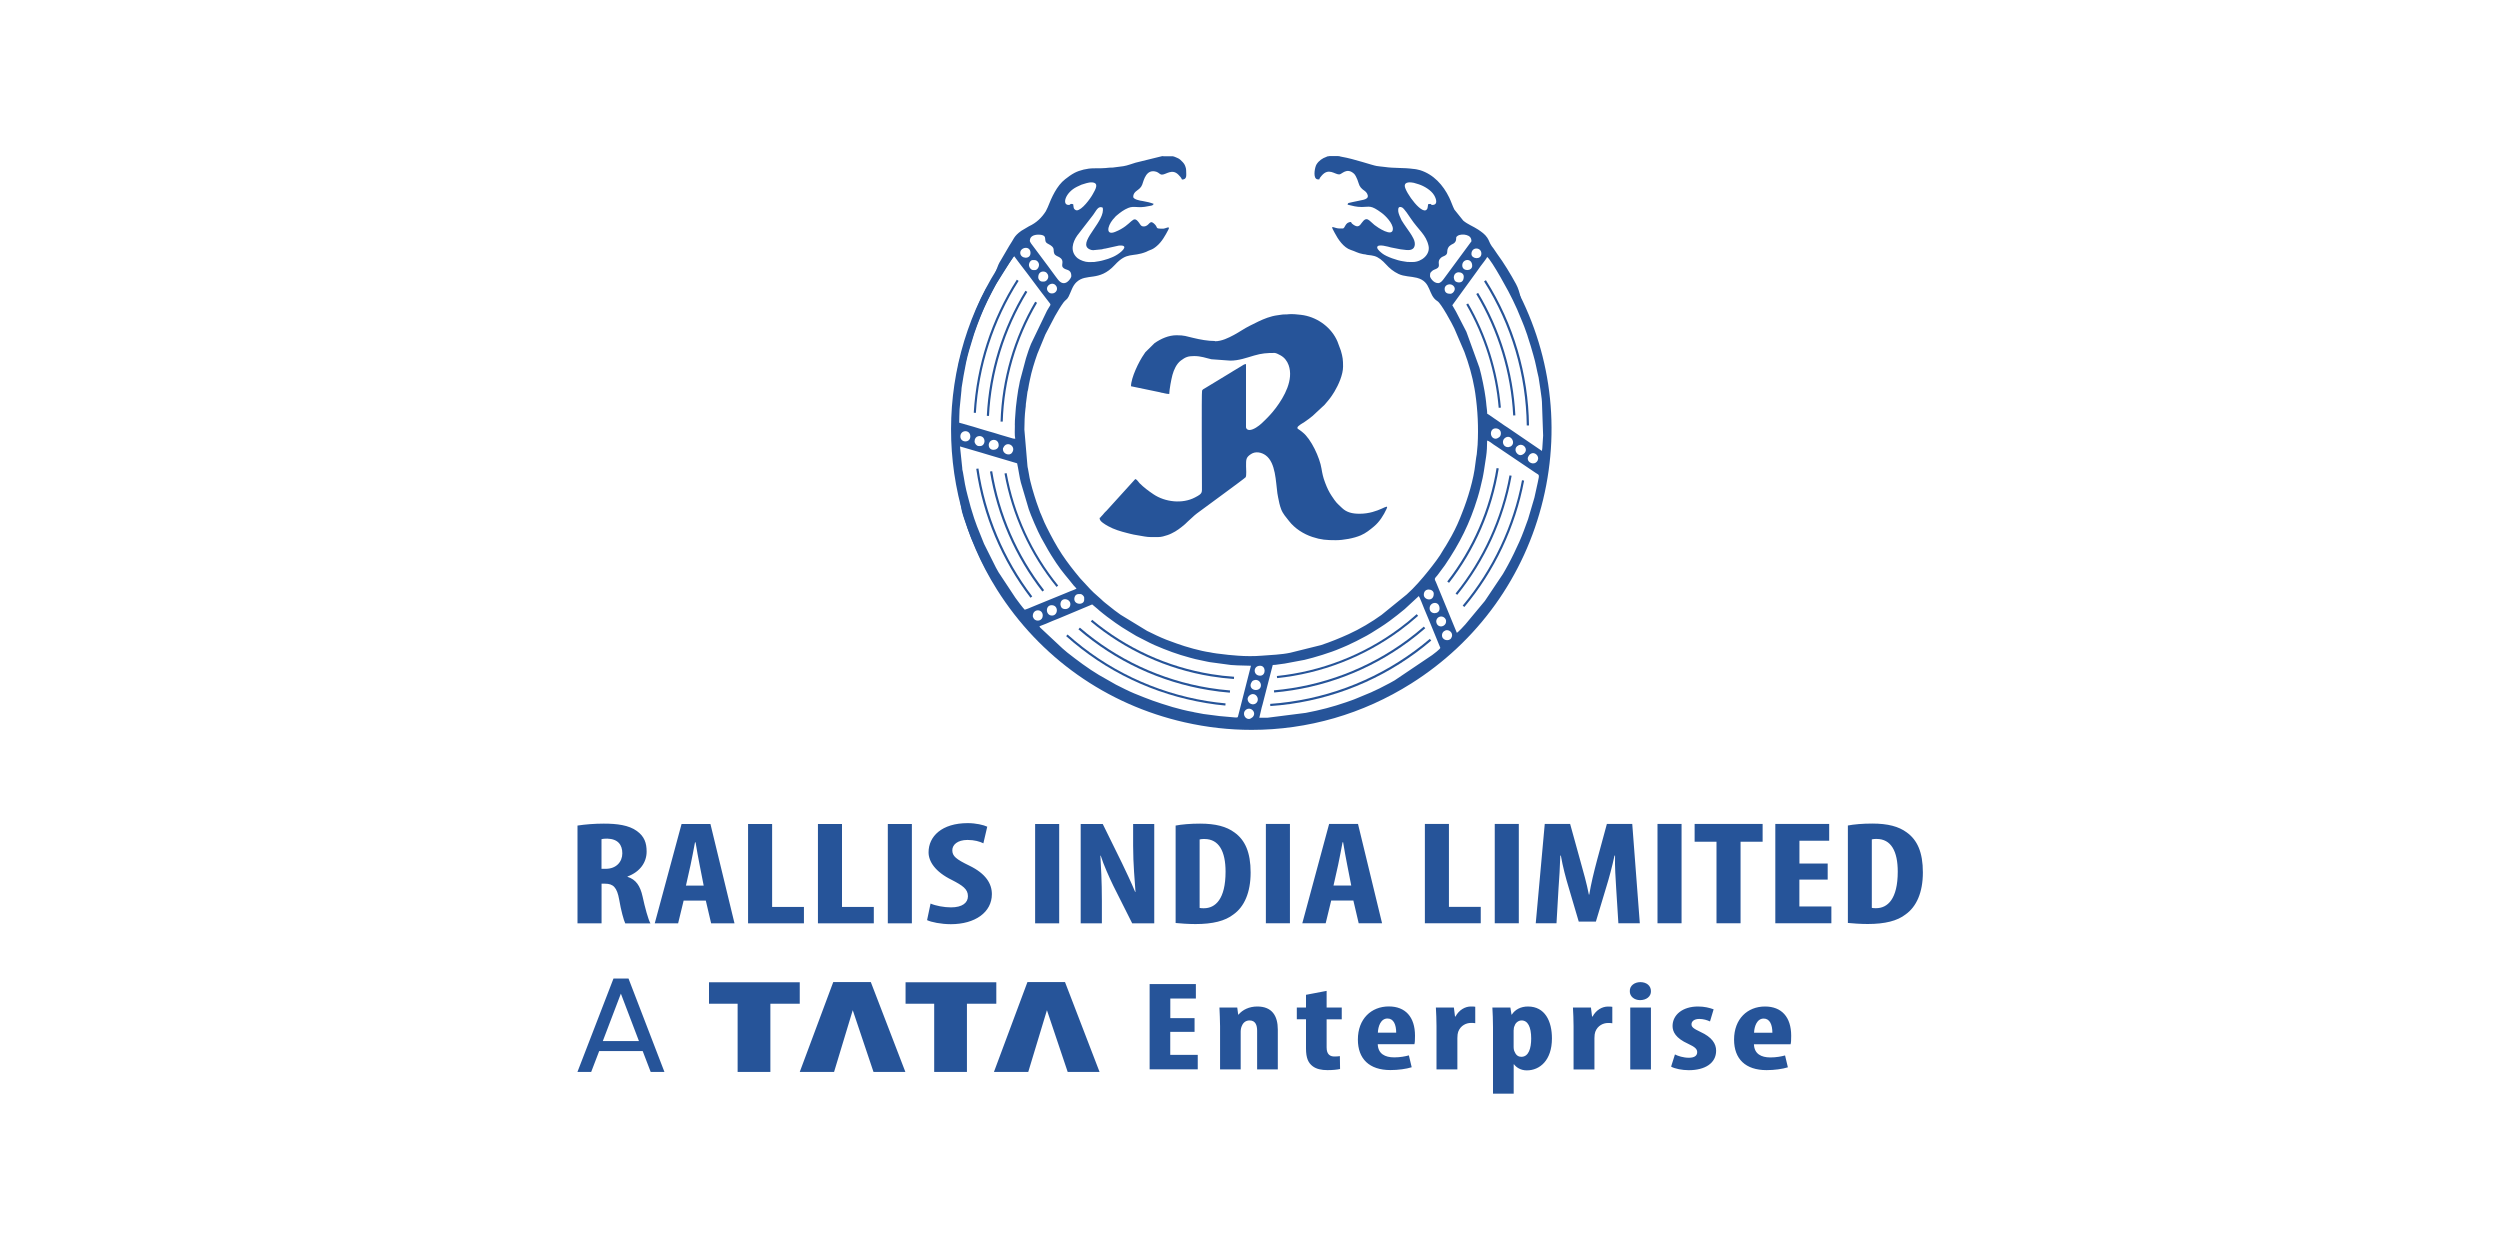 <?xml version="1.0" encoding="UTF-8"?>
<svg id="Layer_2" data-name="Layer 2" xmlns="http://www.w3.org/2000/svg" viewBox="0 0 400 200">
  <defs>
    <style>
      .cls-1 {
        fill-rule: evenodd;
      }

      .cls-1, .cls-2 {
        fill: #265499;
      }

      .cls-3 {
        fill: none;
      }
    </style>
  </defs>
  <g id="Layer_1-2" data-name="Layer 1">
    <g id="RALLIS_INDIA_LIMITED" data-name="RALLIS INDIA LIMITED">
      <path id="TEXT" class="cls-2" d="m92.4,147.73h3.85v-6.34h.56c1.29,0,1.91.57,2.26,2.55.29,1.74.74,3.35.97,3.8h4.03c-.35-.59-.88-2.55-1.26-4.31-.38-1.7-1.06-2.71-2.41-3.14v-.05c2.03-.75,3.06-2.29,3.06-3.98,0-1.37-.35-2.43-1.56-3.3-1.29-.94-3.18-1.18-5.29-1.18-1.47,0-3,.12-4.21.31v15.65h0Zm3.85-13.46c.21-.07.59-.09.91-.09,1.74.05,2.41,1.01,2.41,2.36s-.97,2.47-2.65,2.47h-.68v-4.74Zm16.68,9.83l.85,3.63h3.74l-3.85-15.89h-4.62l-4.29,15.89h3.74l.88-3.63h3.56,0Zm-3.18-2.4l.74-3.3c.21-.92.5-2.57.71-3.63h.09c.18,1.06.44,2.64.65,3.61l.65,3.32h-2.82,0Zm9.94,6.03h8.94v-2.62h-5.09v-13.27h-3.85v15.89Zm11.18,0h8.94v-2.62h-5.09v-13.27h-3.85v15.89Zm11.18-15.89v15.89h3.85v-15.89h-3.85Zm6.3,15.39c.65.31,2.21.64,3.79.64,3.88,0,6.56-1.91,6.56-4.81,0-1.67-.97-3.28-3.59-4.55-2.15-1.04-2.74-1.53-2.74-2.47,0-.85.79-1.65,2.44-1.65,1.12,0,1.97.26,2.53.54l.62-2.66c-.59-.28-1.82-.57-3.12-.57-4.15,0-6.27,2.12-6.27,4.67,0,1.44,1.03,3.11,3.74,4.43,1.68.87,2.56,1.44,2.56,2.59,0,1.04-.88,1.79-2.71,1.79-1.12,0-2.47-.26-3.27-.61l-.56,2.66h0Zm17.27-15.39v15.89h3.85v-15.89h-3.85Zm10.68,15.89v-3.58c0-3.18-.15-5.63-.24-7.24h.06c.44,1.44,1.35,3.44,2,4.79l3.03,6.03h3.53v-15.89h-3.38v3.51c0,2.92.27,5.68.38,7.35h-.06c-.56-1.37-1.53-3.42-2.12-4.64l-3.06-6.22h-3.53v15.89h3.38,0Zm11.8-.05c.76.07,1.97.17,3.18.17,2.77,0,4.74-.5,6.06-1.53,1.74-1.23,2.76-3.51,2.76-6.72s-.88-5.19-2.59-6.41c-1.27-.94-3-1.41-5.5-1.41-1.53,0-2.94.12-3.91.31v15.61h0Zm3.85-13.37c.24-.07.5-.07.76-.07,2.32,0,3.38,1.98,3.38,5.23,0,4.38-1.62,5.85-3.47,5.85-.21,0-.5,0-.68-.05v-10.96h0Zm10.59-2.48v15.89h3.85v-15.89s-3.85,0-3.85,0Zm14,12.26l.85,3.63h3.74l-3.85-15.89h-4.62l-4.29,15.89h3.74l.88-3.63h3.56Zm-3.18-2.4l.74-3.3c.21-.92.5-2.57.71-3.63h.09c.18,1.06.44,2.64.65,3.61l.65,3.32h-2.82,0Zm14.62,6.03h8.94v-2.62h-5.09v-13.27h-3.85v15.89Zm11.18-15.89v15.89h3.85v-15.89h-3.85Zm19.77,15.89h3.44l-1.21-15.89h-4.06l-1.56,5.75c-.53,2-.97,3.79-1.26,5.56h-.06c-.35-1.79-.85-3.56-1.41-5.56l-1.59-5.75h-4.06l-1.44,15.89h3.32l.32-5.52c.12-1.58.24-3.58.29-5.3h.09c.29,1.72.82,3.7,1.21,4.97l1.65,5.59h2.74l1.71-5.68c.38-1.23.91-3.18,1.27-4.88h.09c-.06,1.7.09,3.75.18,5.26l.35,5.56h0Zm6.27-15.89v15.89h3.85v-15.89h-3.85Zm9.44,15.89h3.85v-13.04h3.53v-2.85h-10.88v2.85h3.5v13.04Zm17.8-9.55h-4.53v-3.65h4.76v-2.69h-8.62v15.89h8.97v-2.69h-5.12v-4.29h4.53v-2.57h0Zm3.21,9.5c.76.07,1.97.17,3.18.17,2.77,0,4.74-.5,6.06-1.53,1.74-1.23,2.77-3.51,2.77-6.72s-.88-5.19-2.59-6.41c-1.27-.94-3-1.41-5.5-1.41-1.53,0-2.94.12-3.91.31v15.61h0Zm3.85-13.37c.23-.07.5-.07.76-.07,2.32,0,3.38,1.98,3.38,5.23,0,4.38-1.62,5.85-3.47,5.85-.21,0-.5,0-.68-.05v-10.96h0Zm-135.11,22.83h6.01l5.53,14.38h-5.1l-3.32-9.88-2.99,9.88h-5.49l5.36-14.38Zm-31.07,0h6.01l5.53,14.38h-5.1l-3.32-9.88-2.99,9.88h-5.49l5.36-14.38Zm11.57.03h14.52v3.44h-4.7v10.91h-5.24v-10.91h-4.58v-3.44Zm-31.45,0h14.52v3.44h-4.7v10.91h-5.24v-10.91h-4.58v-3.44Zm-10.61,11.01h-6.96l-1.28,3.34h-2.2l5.77-14.95h2.4l5.75,14.95h-2.2l-1.28-3.34h0Zm-.6-1.6l-2.89-7.59-2.89,7.59h5.77Zm88.91-3.67h-3.89v-3.14h4.09v-2.31h-7.4v13.64h7.7v-2.31h-4.4v-3.68h3.89v-2.21Zm4.06,8.2h3.31v-6.03c0-.38.08-.71.18-.91.23-.59.68-.89,1.24-.89.96,0,1.21.79,1.21,1.64v6.19h3.31v-6.36c0-2.21-.93-3.7-3.28-3.7-1.29,0-2.35.51-3.01,1.3h-.05l-.15-1.13h-2.85c.03.93.1,1.88.1,2.98,0,0,0,6.92,0,6.92Zm13.76-11.94v2.04h-1.47v1.88h1.47v4.68c0,1.56.38,2.31,1.06,2.83.58.45,1.41.63,2.37.63.88,0,1.57-.08,2.02-.18l-.03-2.06c-.28.04-.53.06-.86.06-.66,0-1.26-.28-1.26-1.44v-4.51h2.42v-1.88h-2.42v-2.67l-3.31.63h0Zm17.34,7.93c.08-.28.1-.67.1-1.38,0-3-1.54-4.68-4.19-4.68-2.8,0-4.95,1.98-4.95,5.3,0,3.1,1.84,4.88,5.2,4.88,1.26,0,2.55-.18,3.41-.45l-.45-1.9c-.58.16-1.41.32-2.35.32-1.47,0-2.58-.57-2.63-2.11,0,0,5.86,0,5.86,0Zm-5.84-1.86c.03-.99.45-2.27,1.54-2.27.98,0,1.39.99,1.39,2.27h-2.93Zm9.39,5.87h3.33v-5.02c0-.42.05-.77.13-.99.38-1.03,1.31-1.42,2.02-1.42.28,0,.5,0,.71.04v-2.63c-.2-.04-.38-.04-.71-.04-.91,0-1.89.55-2.45,1.6h-.08l-.18-1.44h-2.88c.05.91.1,1.98.1,2.98v6.92h0Zm9.03,3.89h3.31v-4.7h.05c.35.47,1.04.97,2.05.97,2.07,0,4.02-1.6,4.02-5.12,0-2.75-1.11-5.1-3.84-5.1-1.14,0-2.07.49-2.58,1.3h-.05l-.18-1.13h-2.88c.05.93.1,1.94.1,3.14v10.65h0Zm3.31-10.16c0-.24.03-.51.15-.71.13-.47.61-.85,1.11-.85.99,0,1.54,1.01,1.54,2.89,0,1.56-.4,2.93-1.57,2.93-.38,0-.81-.16-1.06-.77-.13-.2-.18-.51-.18-.85v-2.65h0Zm9.59,6.28h3.33v-5.02c0-.42.05-.77.13-.99.38-1.03,1.31-1.42,2.02-1.42.28,0,.51,0,.71.04v-2.63c-.2-.04-.38-.04-.71-.04-.91,0-1.89.55-2.45,1.6h-.08l-.18-1.44h-2.88c.05.91.1,1.98.1,2.98v6.92h0Zm12.37,0v-9.9h-3.31v9.9h3.31Zm-1.69-13.97c-.91,0-1.72.55-1.69,1.44-.03.85.73,1.44,1.64,1.44,1.01,0,1.77-.59,1.74-1.44,0-.89-.73-1.44-1.69-1.44h0Zm4.92,13.52c.58.34,1.79.57,2.83.57,2.55,0,4.37-1.09,4.37-3.12,0-1.13-.68-2.17-2.5-3-1.16-.55-1.44-.79-1.44-1.23s.4-.85,1.24-.85c.66,0,1.24.18,1.72.4l.58-1.94c-.66-.24-1.46-.45-2.5-.45-2.47,0-4.07,1.34-4.07,3.12,0,.91.48,1.94,2.5,2.85,1.09.51,1.44.83,1.44,1.34,0,.59-.48.89-1.34.89s-1.74-.28-2.22-.53l-.61,1.94h0Zm19.11-3.56c.08-.28.1-.67.1-1.38,0-3-1.54-4.68-4.19-4.68-2.8,0-4.95,1.98-4.95,5.3,0,3.1,1.84,4.88,5.2,4.88,1.26,0,2.55-.18,3.41-.45l-.45-1.9c-.58.16-1.41.32-2.35.32-1.47,0-2.58-.57-2.63-2.11,0,0,5.86,0,5.86,0Zm-5.84-1.86c.03-.99.45-2.27,1.54-2.27.98,0,1.39.99,1.39,2.27h-2.93Z"/>
      <g id="ICON">
        <g>
          <path class="cls-2" d="m158.24,66.55l-.35-.02c.35-7.06,2.49-13.98,6.18-20.01l.3.18c-3.66,5.98-5.78,12.84-6.13,19.85Z"/>
          <path class="cls-2" d="m156.15,66.06l-.35-.02c.44-7.55,2.82-14.91,6.89-21.29l.29.19c-4.03,6.33-6.4,13.64-6.84,21.13Z"/>
          <path class="cls-2" d="m160.44,67.46h-.35c.2-6.75,2.12-13.38,5.54-19.19l.3.18c-3.39,5.76-5.29,12.33-5.49,19.01Z"/>
        </g>
        <g>
          <path class="cls-2" d="m166.78,94.65c-4.34-5.58-7.24-12.22-8.38-19.2l.35-.06c1.13,6.92,4,13.5,8.31,19.04l-.28.21Z"/>
          <path class="cls-2" d="m164.88,95.64c-4.59-6.01-7.6-13.14-8.68-20.63l.35-.05c1.08,7.43,4.06,14.5,8.61,20.47l-.28.21Z"/>
          <path class="cls-2" d="m169.04,93.9c-4.25-5.24-7.12-11.51-8.32-18.14l.34-.06c1.19,6.58,4.04,12.8,8.25,17.99l-.27.22Z"/>
        </g>
        <g>
          <path class="cls-2" d="m196.79,110.83c-1.14-.09-2.29-.23-3.41-.42-7.71-1.26-14.91-4.62-20.83-9.72l.23-.27c5.87,5.06,13.01,8.39,20.65,9.64,1.11.18,2.25.32,3.38.41l-.03.35Z"/>
          <path class="cls-2" d="m196.06,112.89c-1-.09-2.02-.22-3.02-.39-8.37-1.37-16.14-5.07-22.46-10.72l.23-.26c6.27,5.61,13.98,9.28,22.28,10.64.99.16,2,.29,3,.38l-.03.35Z"/>
          <path class="cls-2" d="m197.42,108.64c-1.23-.09-2.47-.23-3.68-.43-7.07-1.15-13.71-4.19-19.21-8.77l.22-.27c5.46,4.54,12.04,7.55,19.05,8.69,1.2.2,2.42.34,3.65.42l-.02.35Z"/>
        </g>
        <g>
          <path class="cls-2" d="m203.86,110.8l-.03-.35c7.72-.67,15.09-3.46,21.32-8.06.91-.67,1.8-1.39,2.66-2.13l.23.26c-.86.75-1.76,1.48-2.68,2.15-6.28,4.64-13.71,7.45-21.5,8.13Z"/>
          <path class="cls-2" d="m203.25,112.97l-.02-.35c8.39-.58,16.41-3.53,23.17-8.52.81-.6,1.61-1.23,2.37-1.88l.23.27c-.76.65-1.56,1.28-2.38,1.89-6.82,5.04-14.9,8.01-23.36,8.59Z"/>
          <path class="cls-2" d="m204.34,108.51l-.04-.35c7.06-.73,13.81-3.35,19.52-7.57.98-.72,1.94-1.5,2.85-2.32l.23.26c-.92.82-1.89,1.61-2.88,2.34-5.76,4.25-12.57,6.89-19.69,7.63Z"/>
        </g>
        <g>
          <path class="cls-2" d="m233.16,95.18l-.27-.22c4.4-5.46,7.38-11.99,8.63-18.9l.34.06c-1.26,6.96-4.26,13.55-8.7,19.05Z"/>
          <path class="cls-2" d="m234.3,97.12l-.27-.22c4.81-5.76,8.09-12.7,9.49-20.07l.34.07c-1.41,7.43-4.72,14.43-9.57,20.23Z"/>
          <path class="cls-2" d="m231.84,93.25l-.28-.21c4.1-5.27,6.83-11.55,7.89-18.15l.35.06c-1.07,6.66-3.82,12.99-7.96,18.31Z"/>
        </g>
        <g>
          <path class="cls-2" d="m242.11,66.48c-.35-6.84-2.39-13.56-5.91-19.44l.3-.18c3.55,5.92,5.61,12.7,5.96,19.6l-.35.02Z"/>
          <path class="cls-2" d="m244.28,68.08c-.1-8.15-2.45-16.1-6.79-22.99l-.04-.07.3-.19.04.07c4.38,6.95,6.75,14.96,6.85,23.17h-.35Z"/>
          <path class="cls-2" d="m239.79,65.24c-.49-5.78-2.29-11.5-5.19-16.52l.3-.17c2.93,5.07,4.74,10.83,5.24,16.67l-.35.03Z"/>
        </g>
        <path class="cls-1" d="m199.84,115.04c-.73,0-1.07-.95-.56-1.42.77-.71,1.89.38,1.13,1.13-.1.1-.41.29-.57.29h0Zm-13.72-90.04h1.53l.28.08s.03.01.04.02c.01,0,.03.01.04.02.02,0,.07.03.09.03.32.13.56.23.78.44.22.21.45.42.61.68.12.18.29.66.29.93,0,.77.22,1.53-.67,1.53-.08-.28-.37-.58-.57-.78-1.01-1.02-1.97-.01-2.62-.01-.34,0-.51-.32-.85-.44-1.68-.57-2.06,1.34-2.32,2.05-.37.98-1.43.92-1.43,1.95,0,.4,1.12.62,1.54.67l.92.19c.22.07.61.16.8.25-.09.33-.54.31-.85.38-1.69.38-2.22-.12-3.21.28-.71.29-1.26.71-1.82,1.18-.01.01-.05.04-.07.06l-.07.06c-.17.15-.12.13-.26.29-.09.11-.15.15-.24.26-.95,1.17-1.1,2.56.34,1.99,2.87-1.13,2.78-2.94,3.86-1.45.19.26.29.57.72.57.95,0,.89-1.13,1.64-.48.82.71,0,.84,1.49.84.36,0,1.2-.55.83.15-.5.95-1.03,1.93-1.86,2.63-.35.3-.66.51-1.11.66-.22.07-.36.17-.59.27-2.25.9-3.02-.08-5.02,2.1-2.54,2.75-4.53,1.23-6.14,2.76-.63.6-.82,1.44-1.23,2.27-.26.53-.52.54-.82.95-.51.69-.94,1.45-1.37,2.19l-1.54,2.94-1.29,3.13c-.44,1.24-.93,2.8-1.19,4.14-.11.55-.2.94-.28,1.5-.02.17-.07.26-.1.39l-.26,1.95c0,.33-.03.48-.07.79-.12.95-.17,2.35-.17,3.32l.49,5.77c.03.27.02.24.08.47l.17.94c.18,1.27.81,3.27,1.2,4.45l.6,1.67s.08.18.1.21l.56,1.34c.12.26.24.52.38.79.74,1.48,1.52,2.94,2.43,4.32.89,1.34,1.88,2.6,2.91,3.83l1.59,1.72c.2.2.38.4.58.58l1.2,1.07c.38.39.81.7,1.23,1.04.6.48,1.24,1,1.88,1.43l4.23,2.58c.98.49,2.04,1,3.07,1.41l1.66.61c1.47.54,3.9,1.22,5.33,1.41.21.03.26.06.46.09.83.15,1.68.2,2.5.32l1.53.13c1.19.09,2.6.1,3.8,0,1.42-.11,3.15-.17,4.56-.47l4.91-1.22c1.51-.5,3-1.11,4.44-1.76,1.78-.81,3.7-1.95,5.26-3.08l4.03-3.27c1.17-1.03,2.52-2.59,3.49-3.81.71-.89,1.81-2.3,2.32-3.26.13-.25.29-.44.43-.68.14-.24.26-.45.41-.7.71-1.19,1.36-2.48,1.88-3.77.1-.25.2-.51.31-.79.93-2.32,1.88-5.44,2.14-7.92l.13-.98c.01-.1.08-.43.09-.52l.14-1.52c.15-2.81.02-5.48-.38-8.26l-.12-.74c-.35-2-.92-3.98-1.62-5.86l-1.6-3.73c-.34-.75-2.13-4.03-2.69-4.37-1.6-.98-.9-3.13-3.31-3.75-.94-.24-2.04-.19-2.94-.62-.44-.21-.73-.4-1.1-.68-.68-.51-1.12-1.19-1.8-1.69-.71-.52-1.18-.58-2.03-.67-.14-.01-.18-.04-.35-.08-.14-.03-.23-.03-.38-.05-.92-.17-1.23-.44-1.97-.67-1.16-.37-2.06-1.72-2.59-2.75-.1-.19-.21-.38-.3-.57-.25-.53.04-.32.51-.2.41.11.63.09,1.07.09s.35-1.04,1.35-1.04c.06.21.21.32.37.43.76.54,1.04.13,1.35-.31.81-1.14,1.15-.34,2.03.36.43.35,2.94,2.06,2.94.62,0-.88-1.14-2.08-1.8-2.56-1.79-1.32-1.9-.94-3.17-.94-.85,0-1.44-.17-2.27-.37.03-.35.2-.26.75-.41l1.52-.32c.34-.06.87-.19.95-.52.08-.36-.23-.78-.47-.94-.52-.36-.83-.65-1-1.27-.05-.18-.12-.38-.19-.55-.12-.3-.33-.75-.53-.94-1.19-1.08-1.94.11-2.38.11-.72,0-1.69-1.12-2.81.2-.15.18-.32.36-.38.6-.27,0-.38,0-.53-.14-.44-.4-.16-1.86.09-2.26.37-.6.93-.99,1.6-1.22.01,0,.03-.01.04-.02.01,0,.03-.01.04-.02.01,0,.03-.01.04-.02l.4-.06h.86c1,0,.5.03,1.12.13,1.82.3,4.88,1.36,5.53,1.46.41.07.8.09,1.26.15,1.57.23,3.05.1,4.54.31.26.04.39.02.6.08.18.05.39.08.55.13,2.16.68,3.69,2.39,4.65,4.37.31.63.53,1.35.83,1.93l1.42,1.77c.71.6,1.61.92,2.38,1.43.56.38,1.08.73,1.46,1.3.36.55.29.72.72,1.36.12.18.17.22.29.38.21.28.36.56.57.84,1.08,1.46,2.14,3.22,3.02,4.83.75,1.38.74,2.8,1.36,4.23.56,1.31.95,2.74,1.41,4.09l1.31,4.77c.33,1.3.57,2.7.74,4.04l.18,2.62c0,.25-.03.68.04.88.04.11.06.28.08.48v3.56c-.01.11-.03.21-.06.3l-.04.09c-.1.34,0,.96-.05,1.36l-.57,6.47c-.47,2.29-1.28,4.43-2.12,6.62-.05.13-.03.07-.09.22l-.6,1.49c-.44,1.11-1.01,2.37-1.54,3.44-.32.63-.62,1.22-.96,1.8-1.08,1.87-1.42,2.36-2.53,4.03l-1.7,2.28c-.92,1.02-1.33,2.11-2.26,3.15-.05.05-.11.12-.15.16,0,0-.02.02-.03.03l-2.07,2.04c-.77.78-2.82,2.45-3.79,3.14-4.59,3.28-8.86,5.59-14.2,7.33-10.35,2.88-18.85,3.13-28.78.2-1.61-.51-3.17-1.07-4.73-1.71-1.72-.71-3.43-1.58-5.05-2.5l-2.44-1.49c-.85-.59-1.76-1.13-2.57-1.79-.17-.14-.24-.18-.42-.31-1.3-.98-2.3-1.93-3.5-2.94l-1.44-1.38c-.43-.5-1-.97-1.4-1.49-.13-.16-.2-.23-.35-.38l-1.99-2.36c-.45-.51-.82-1.11-1.23-1.65-.11-.14-.2-.26-.29-.39l-1.45-2.17c-.13-.19-.17-.28-.27-.46-.09-.15-.18-.27-.28-.45-.1-.17-.15-.25-.25-.43-.11-.19-.17-.26-.28-.46-.08-.15-.16-.3-.26-.48-1.01-1.7-1.74-3.51-2.54-5.31-.04-.1-.06-.14-.11-.26l-.48-1.29c-.31-.92-.65-1.8-.9-2.72l-.75-4.52c-.14-.66-.55-3.18-.58-3.78l-.15-1.94c-.21-1.43-.02-3.95-.02-5.46,0-1.11.26-3.67.43-4.66l.37-2.21c.16-1.23.64-2.84,1-3.98.06-.19.08-.34.15-.53.05-.16.09-.3.14-.47l1.02-3.03c.63-1.7,1.3-3.34,2.16-4.91l1.1-1.63c.61-1.09.68-2.07,1.37-3.11l1.32-2.26c.75-1.08.69-1.53,1.94-2.42l1.23-.73c1.17-.54,2.02-1.35,2.69-2.4l.3-.62c.63-1.6,1.45-3.46,2.79-4.5.49-.38.95-.73,1.5-1.02.84-.44,2.06-.73,3.07-.73.8,0,1.71,0,2.47-.1.21-.03.39,0,.59-.02l1.69-.22c.69-.11,1.31-.38,1.95-.56l3.98-.98c.11-.04.26-.06.43-.08h0Zm14.34,86.05c.65,0,1.06.87.59,1.39-.51.55-1.38.14-1.43-.54-.04-.47.46-.85.84-.85h0Zm-.37-1.41c0-.2.12-.45.22-.58.08-.1.12-.14.24-.19.68-.3,1.2.25,1.2.77,0,1.04-1.66.99-1.66,0Zm1.53-1.53c-1.14,0-1.18-1.59,0-1.59.96,0,.96,1.59,0,1.59Zm-.12,6.69l.37-1.59c.04-.16.1-.35.15-.53.1-.36.18-.71.26-1.02l1.08-4.19c.1-.38.2-.73.28-1.07.34,0,.61-.05.95-.1.35-.05.69-.08.97-.13l3.15-.59c1.54-.36,4.24-1.18,5.67-1.81l.39-.16c.27-.11.53-.22.77-.33l1.45-.69c.51-.26.92-.47,1.41-.74.14-.08.18-.1.32-.17l.7-.41c1.12-.72,1.76-1.07,2.92-1.92l1.22-.93c.41-.33.78-.63,1.19-.96l2.26-2.09c.19.29.69,1.61.86,2.02.28.71.58,1.35.87,2.08l1.71,4.18c0,.2-1.13,1.03-1.3,1.16l-6.01,4.05c-.28.15-.51.3-.79.44l-1.66.86c-.3.14-.57.26-.88.41-.16.08-.27.13-.42.2l-2.21.92c-.17.07-.27.11-.44.18l-.45.17c-.18.07-.29.1-.46.16-.18.06-.26.09-.45.16-2.18.75-4.2,1.27-6.46,1.7l-6.15.78c-.43,0-.86,0-1.29,0h0Zm29.99-13.98c.59,0,1.12.64.69,1.3-.38.57-1.53.33-1.46-.54.04-.52.53-.76.77-.76Zm-65.2-.61l1.06-.41c.36-.16.69-.3,1.03-.44.36-.14.69-.26,1.05-.42l5.32-2.23.87.73c.12.09.17.17.29.26.42.34.8.66,1.23.98,2.17,1.62,2.56,1.8,4.66,3.07l2.19,1.12c.27.13.49.24.75.35,1.92.83,3.63,1.47,5.66,2.01.28.07.62.17.87.23l1.82.39c.21.03.26.05.46.09l3.41.46c.44.01.64.05,1.04.06l2.15.06-1.87,7.33c-.06.22-.09.37-.14.54-.11.41-.04.41-.44.41l-2.59-.23c-.91-.12-1.67-.22-2.55-.33l-1.5-.28c-.19-.05-.12-.05-.29-.07-.77-.12-2.46-.55-3.16-.76-2.77-.84-3.64-1.17-6.15-2.19-.81-.33-2.09-.98-2.9-1.39l-2.74-1.56c-1.74-1.04-3.48-2.35-5.06-3.59-.28-.22-.5-.44-.76-.65l-3.55-3.32c-.17-.19-.06-.09-.13-.23Zm65.08-.86c0,.25-.03.41-.2.6-.36.41-1.09.39-1.32-.24-.24-.64.37-1.26,1.02-1.02.22.08.5.35.5.66h0Zm-66.12-.8c0-1.18,1.59-1.19,1.59-.06,0,.82-.96,1.05-1.4.54-.07-.09-.2-.35-.2-.48h0Zm3.07-.06c-1.05,0-1.1-1.66-.06-1.66,1.15,0,1.06,1.66.06,1.66Zm60.42-1.17c0-1.02,1.59-1.27,1.59.06,0,.96-1.59,1-1.59-.06Zm-59.07-.61c0-1.25,1.59-.96,1.59-.06s-1.09.98-1.42.56c-.08-.1-.17-.34-.17-.5Zm2.88-1.66h.37c.19,0,.55.36.55.55v.37c0,.94-1.84.84-1.55-.38.07-.29.29-.54.63-.54Zm55.26.12c0-1.21,1.59-.99,1.59-.18,0,1.38-1.59,1.01-1.59.18Zm5.28,6.07l-3.29-7.99c-.04-.09-.05-.12-.09-.21-.07-.15-.06-.08-.12-.26-.08-.28.09-.35.44-.79l1.15-1.55c2.38-3.51,3.98-6.69,5.23-10.78.39-1.28.53-2,.81-3.18.05-.21.06-.37.11-.57.04-.16.07-.42.1-.58l.35-2.29c.12-.81.16-1.71.16-2.54.28.02.82.48,1.07.65.2.13.33.22.52.34l6.19,4.18c.53.37.64.12.32,1.53l-.42,1.91c-.04.16-.07.33-.11.5-.05.19-.02.03-.07.24l-.95,3.22c-.43,1.18-.9,2.52-1.42,3.67-.56,1.24-1.13,2.44-1.77,3.62-.29.52-.54,1-.84,1.49l-2.88,4.3-3.12,3.75c-.17.2-1.15,1.26-1.36,1.34h0Zm11.35-27.85c0-.33.3-.82.77-.89.57-.08,1.27.72.66,1.4-.48.53-1.43.13-1.43-.51Zm-1.96-1.41c0-.28.1-.45.27-.59.63-.54,1.39-.02,1.39.59,0,.4-.42.8-.82.84-.42.04-.84-.44-.84-.84h0Zm-82.01-.06c0-.36.02-.18.05-.26.54-1.27,2.16-.26,1.4.78-.43.58-1.45.16-1.45-.53Zm-6.87-.49l3.42,1c.38.13.78.24,1.13.34l4.59,1.36c.16.67.42,2.47.6,3.08l1.26,4.26c.31.94,1.44,3.57,1.97,4.53,1.01,1.8,1.21,2.24,2.4,4.04,1.07,1.61,1.77,2.28,2.81,3.63.16.21.33.31.46.52-.28.15-.67.28-1,.41-.38.15-.66.28-1.04.43l-4.14,1.69c-.37.15-.67.28-1.04.43-.31.12-.77.34-1.06.41-.17-.13-1.3-1.62-1.48-1.89l-2.71-4.1c-.15-.27-.28-.48-.42-.75l-1.9-3.8c-.97-2.46-1.32-3.07-2.13-5.84l-.49-1.84c-.32-1.16-.58-2.57-.76-3.78-.02-.13-.08-.3-.1-.45-.02-.2,0-.31-.04-.51l-.33-3.16h0Zm4.6-.25c0-.17.09-.4.17-.5.38-.5,1.42-.43,1.42.57,0,.89-1.59,1.06-1.59-.06h0Zm83.11.37c-.84,0-1.05-.95-.63-1.37.98-.97,2.02.77.97,1.28-.04.02-.31.09-.34.09Zm-85.38-.92c0-.94.98-1.05,1.37-.63.46.49.15,1.37-.45,1.37-.28,0-.46.04-.72-.26-.09-.11-.2-.3-.2-.48Zm-2.27-.8c0-1.09,1.59-1.15,1.59,0,0,1.08-1.59,1.04-1.59,0Zm85.69.37c-1.05,0-1.07-1.66-.06-1.66.5,0,.86.31.85.79,0,.24-.07.43-.22.58-.1.1-.41.28-.57.28Zm-6.99-21.35l3.82-5.26c.14-.18.23-.31.36-.5.12-.18.2-.28.33-.47.23-.33,1-1.25,1.07-1.51.7.47,3.66,5.89,4.1,6.88l.7,1.5c.07.15.11.25.16.39.41,1.01.91,2.1,1.26,3.16l.21.59c.04.14.03.12.07.24.41,1.19.58,1.88.9,2.96.37,1.22.55,2.43.84,3.58l.29,1.92c.03.36.22,1.39.24,1.97l.19,5.4-.13,2.02c-.01.19-.05.22-.06.43l-5.47-3.73c-.37-.25-.75-.47-1.1-.74-.36-.27-.73-.5-1.09-.75-.37-.24-.7-.52-1.1-.74,0-.5-.08-.86-.12-1.29-.04-.51-.08-.79-.14-1.27-.14-1.14-.62-3.52-.98-4.79l-2.09-5.76-1.54-2.99s-.01-.03-.02-.04c0-.01-.01-.03-.02-.04-.05-.1-.07-.14-.13-.24-.19-.31-.38-.63-.54-.93h0Zm-69.98,19.2c0,.62-.07,1.59.06,2.15-.3,0-.39-.05-.57-.1l-1.71-.5c-.73-.23-1.51-.47-2.22-.66-.77-.21-1.46-.45-2.22-.67-.22-.06-.33-.09-.53-.15l-1.72-.49c0-.78.04-1.37.06-2.15l.3-3.01c.02-.2,0-.31.04-.51l.31-1.9c.24-1.35.5-2.75.9-4.07l.77-2.55c.61-1.8,1.39-3.8,2.23-5.49l.75-1.46c.14-.27.23-.46.38-.73.08-.14.14-.23.2-.35l2.77-4.41c.2.05.09,0,.21.15l.55.74c.14.19.22.31.37.49,1.47,1.88,2.96,3.97,4.42,5.83.55.7.4.37-.21,1.5l-2.55,5.3c-.15.41-.28.68-.42,1.11-.14.43-.27.8-.39,1.2l-.98,3.68c-.07.47-.18.89-.26,1.34-.15.91-.26,1.8-.37,2.76-.05.43-.07,1.01-.11,1.42-.05.51-.07.99-.07,1.52h0Zm5.95-21.1c-.24,0-.37-.05-.51-.17-.88-.77.37-1.84,1.05-1.17.55.54.14,1.34-.54,1.34h0Zm63.73.06c-.52,0-.92-.18-.92-.8,0-.67.9-.94,1.37-.51.23.21.33.49.2.78-.11.25-.33.52-.65.52Zm.55-2.58c0-1.2,1.59-1.05,1.59-.18,0,1.3-1.21.97-1.42.68-.06-.08-.17-.37-.17-.5Zm-66.49-.06c0-1.07,1-1.07,1.34-.72.61.62.05,1.4-.42,1.4-.31,0-.52.04-.75-.23-.08-.09-.17-.28-.17-.44h0Zm67.84-1.9c0-1.09,1.59-1.25,1.59.06,0,.9-1.59.93-1.59-.06Zm-68.33.74c-.38,0-.49.04-.73-.2-.6-.61-.06-1.4.3-1.4s.58-.05.85.26c.48.55-.04,1.34-.42,1.34Zm69.8-2.58c0-1.18,1.59-1.12,1.59-.06s-1.59.88-1.59.06Zm-72.19-.18c0-.9,1.61-1.21,1.64,0,.03,1.13-1.64.96-1.64,0Zm66.86,4.85c-.8,0-1.29-.94-1.29-1.04,0-.39-.07-.6.36-.93.2-.16.35-.19.57-.29,1.03-.45-.04-1.04.83-1.81.2-.17.33-.18.56-.3.64-.32.29-.68.55-1.23.24-.51.72-.61.94-.77.16-.12.31-.32.34-.52.08-.43-.07-.44.25-.67.33-.24.98-.27,1.44-.13.48.14.78.41.78,1l-4.45,6.04c-.21.27-.49.65-.89.65h0Zm-65.32-6.81c0-.82.93-1.01,1.67-.93,1.33.15.34,1,1.2,1.43,1.32.67.76.94,1.04,1.6.13.3.54.41.8.56.91.53.25,1.19.54,1.6.43.6,1.38.15,1.38,1.45,0,.28-1.04,2-2.16.5-.11-.15-.2-.26-.32-.42l-1.3-1.77c-.13-.18-.22-.28-.34-.45l-1.94-2.6c-.21-.27-.58-.72-.58-.96h0Zm58.94-4.66c0-.29-.1-.92.59-.65.34.13,1.17,1.42,1.39,1.74,1.28,1.92,2.48,2.61,2.87,4.43.29,1.38-1.12,2.57-2.51,2.57-1.22,0-.6.02-1.6-.12-.85-.11-2.62-.72-3.26-1.22-.23-.18-.85-.65-.85-.99,0-.67,1.88-.08,2.2,0l1.54.3c.51.03.66.12,1.23.12,1.21,0,1.22-1.09.82-1.86-.41-.8-.67-1.07-1.13-1.76-.24-.36-.54-.76-.76-1.15-.17-.31-.53-1.16-.53-1.43h0Zm-48.82,6.2l1.4-.14c.08-.01.17-.05.29-.08.13-.03.19-.02.32-.05l1.81-.4c.24-.06.35-.09.67-.08,1.21.06-.04,1.14-.87,1.6-.2.11-.41.22-.62.3-.22.09-.42.17-.62.24-.26.09-.44.13-.71.21-.21.06-.52.14-.75.17-1.05.15-.44.13-1.65.13-.53,0-1.32-.28-1.73-.6-.05-.04-.08-.06-.13-.11-1.11-1.02-.72-2.45.05-3.54l2.54-3.29c.5-.66.79-1.52,1.53-1.17.48,2.04-3.57,5.17-2.44,6.43.17.19.56.38.91.38h0Zm-2.64-6.38c-.17,0-.37-.18-.43-.3-.07-.14-.08-.48-.12-.68-.66-.16-.29.12-.74.12-1.09,0-.54-1.98,1.33-2.9.79-.39.68-.33,1.51-.58.21-.07.65-.15.9-.13,1.24.08.51,1.2.15,1.86-.39.73-1.77,2.62-2.6,2.62Zm52.5-3.93c0-.64.89-.59,1.45-.47l.8.24c.88.29,1.96.94,2.44,1.73.33.54.69,1.57-.28,1.57-.32,0-.03-.27-.67-.12-.04.17-.05.5-.1.64-.6,1.6-3.64-2.62-3.64-3.58Z"/>
        <path class="cls-1" d="m194.38,54.56c-1.14,0-2.36-.23-3.44-.49-1.17-.27-1.42-.43-2.69-.43s-2.48.54-3.52,1.26l-1.48,1.46c-.07.09-.1.16-.17.26-.87,1.21-2.12,3.84-2.12,5.18l4.57.95c.17.04.18.06.34.09.24.04.21.02.41.08.17.05.58.12.8.12.02-.75.31-2.3.51-3.05.22-.82.65-1.77,1.33-2.29.76-.57,1.16-.73,2.15-.73,1.08,0,1.84.3,2.74.51l3.03.22c1.38,0,2.53-.44,3.84-.82,1.2-.35,1.99-.41,3.27-.41.22,0,.73.27.96.4.3.17.57.4.76.64.21.26.39.57.51.91.83,2.34-.69,5.04-2.03,6.83-.73.97-1.43,1.68-2.29,2.49-.44.41-1.32,1.06-1.95,1.06-.3,0-.55-.17-.55-.49v-10.06c-.3,0-.53.21-.8.37l-1.27.76c-.14.08-.16.11-.3.19l-4.12,2.5c-.19.12-.47.22-.54.44-.1.32-.02,13.6-.02,15.19,0,1.18.13,1.24-1.11,1.89-2.03,1.07-4.8.74-6.65-.51-.79-.53-1.54-1.09-2.22-1.77-.22-.22-.38-.58-.69-.66l-4.58,5.05c-.13.14-.25.22-.37.37-.15.17-.17.23-.34.4-.08.08-.11.11-.18.19-.18.19-.03.12-.23.2,0,.41.25.58.54.81.27.21.52.34.83.52.91.51,2.01.84,3.02,1.09.36.09.76.2,1.08.26l1.73.3c.69.13,1.46.09,2.18.09.5,0,1.02-.16,1.47-.31.24-.08.42-.16.65-.27.82-.38,1.47-.9,2.15-1.47.18-.15.29-.3.47-.45.49-.41.91-.88,1.43-1.27.64-.49,7.69-5.62,7.81-5.8.17-.26.07-1.36.07-1.77,0-1.06-.04-1.41.81-1.95.72-.47,1.68-.27,2.34.22,1.61,1.18,1.6,4.25,1.86,6.06.04.3.08.42.12.67.12.64.26,1.31.49,1.9.28.73.79,1.28,1.25,1.87.92,1.19,2.32,2.09,3.76,2.56,1.36.45,2.25.51,3.73.51,1.2,0,2.89-.3,4-.78.81-.35,1.46-.88,2.12-1.43.87-.73,1.53-1.78,2-2.8.51-1.11-1.2.78-4.32.78-1.17,0-2.06-.22-2.78-.9-.94-.89-.91-.8-1.7-1.98-.39-.58-.73-1.29-.98-1.96-.03-.08-.06-.17-.1-.27-.26-.67-.41-1.36-.53-2.11-.28-1.77-1.67-4.75-3.02-5.81-.17-.13-.25-.21-.41-.32-.11-.08-.11-.07-.22-.15-.15-.1-.2-.08-.2-.29,0-.25.95-.78,1.17-.92.43-.28.83-.61,1.23-.92l1.94-1.8c.39-.47.83-.95,1.17-1.47.15-.23.26-.39.41-.64.66-1.1,1.38-2.73,1.38-4.01,0-1.09-.05-1.49-.35-2.54l-.55-1.48c-.93-2.17-3.04-3.76-5.38-4.19-.2-.04-.32-.04-.48-.07-.3-.06-1.55-.15-1.87-.1-.45.07-.93,0-1.37.1-.19.04-.25.04-.49.07-.55.07-1.12.22-1.63.4-.95.33-1.88.82-2.78,1.27-.92.45-1.66,1-2.56,1.48-.88.47-1.96,1.01-3.04,1.01h0Z"/>
        <path class="cls-2" d="m200.26,116.78c-3.57,0-7.15-.4-10.72-1.21-12.52-2.84-23.19-10.38-30.03-21.24-10.51-16.68-9.67-38.51,2.1-54.33l.88.66c-11.5,15.45-12.33,36.79-2.05,53.08,6.69,10.61,17.11,17.98,29.34,20.76,12.23,2.77,24.81.62,35.43-6.07,21.71-13.69,28.44-41.69,15.31-63.75l.95-.56c6.45,10.83,8.38,23.55,5.43,35.81s-10.44,22.71-21.1,29.43c-7.77,4.9-16.57,7.42-25.54,7.42Z"/>
      </g>
    </g>
    <g id="COVER">
      <rect class="cls-3" width="400" height="200"/>
    </g>
  </g>
</svg>